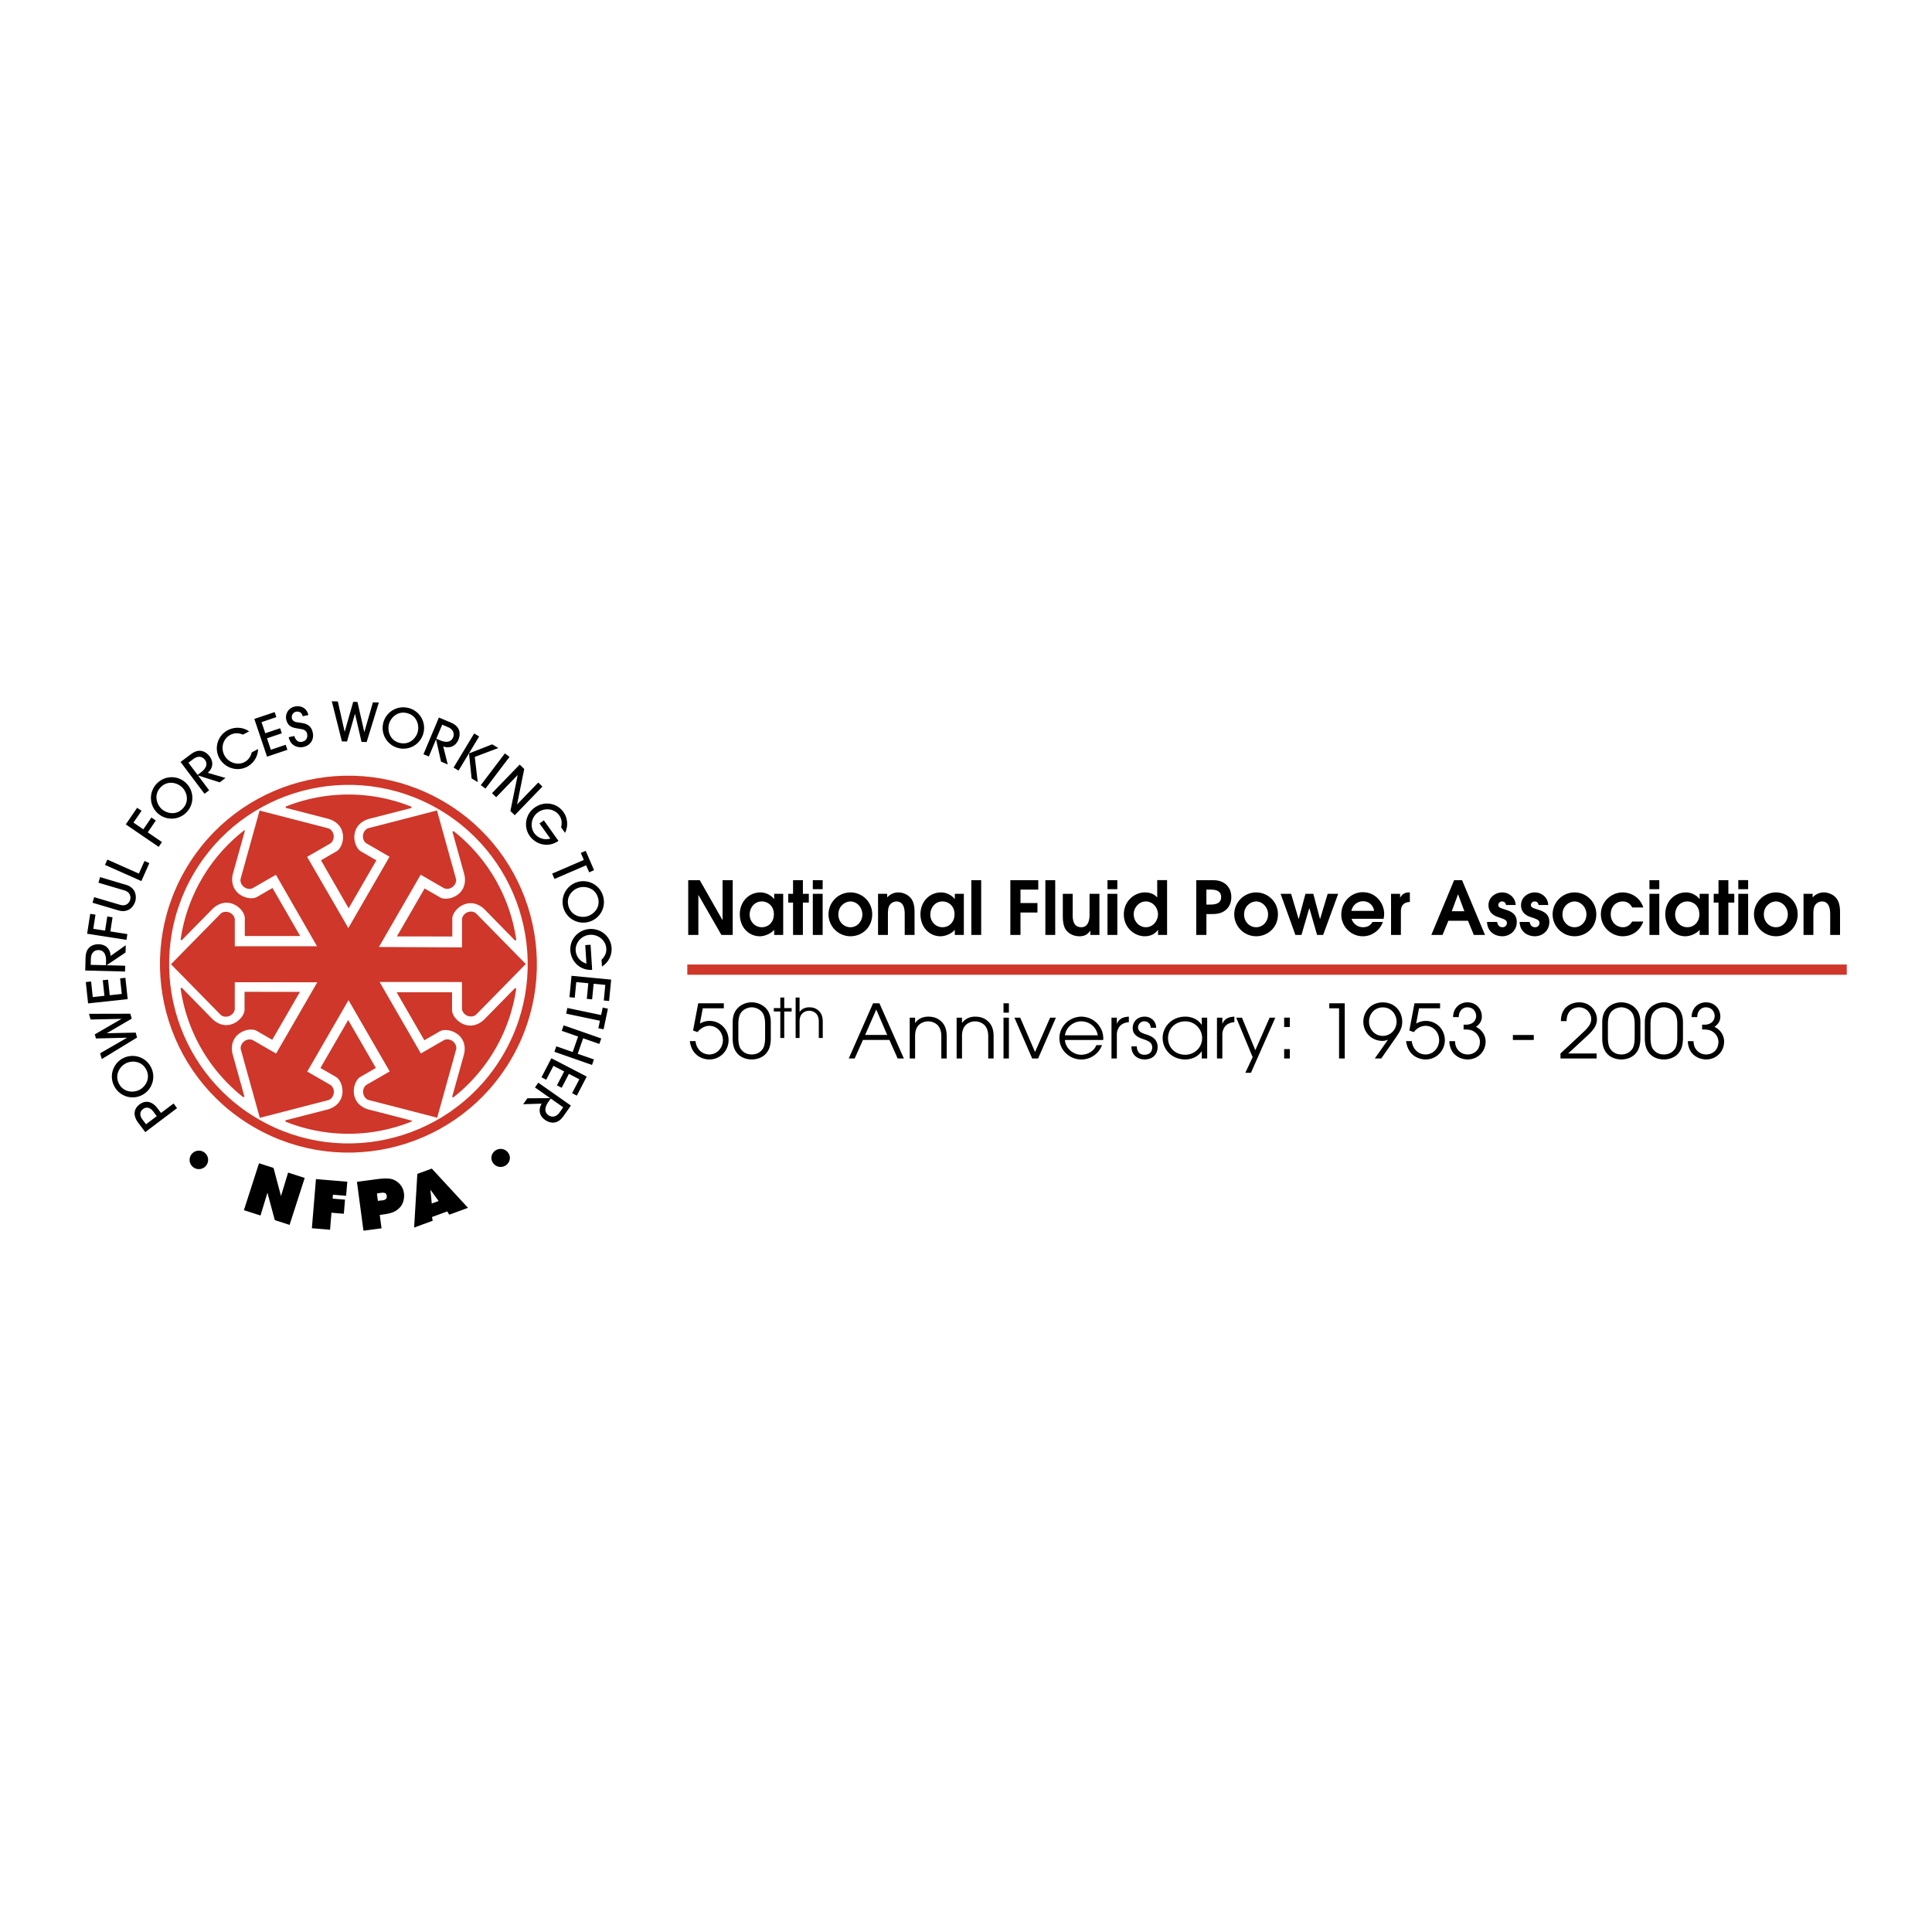 <svg xmlns="http://www.w3.org/2000/svg" width="2500" height="2500" viewBox="0 0 192.756 192.756"><path fill-rule="evenodd" clip-rule="evenodd" fill="#fff" d="M0 0h192.756v192.756H0V0z"/><path d="M28.495 111.838a16.828 16.828 0 0 0 12.495.017l.006-.005-4.305-1.109c-2.072-.667-1.58-2.976-.708-3.391l1.425-.823-2.669-4.627-2.675 4.627 1.424.822c.872.416 1.364 2.725-.708 3.39l-4.285 1.099zM45.177 109.443a16.814 16.814 0 0 0 6.26-10.814l.002-.007-3.115 3.175c-1.613 1.459-3.365-.122-3.29-1.084l.001-1.646-5.346-.002 2.672 4.631 1.424-.822c.797-.546 3.042.183 2.583 2.309l-1.191 4.26zM51.443 93.798A16.799 16.799 0 0 0 45.21 82.97l-.005-.005 1.191 4.284c.457 2.126-1.787 2.854-2.583 2.307l-1.425-.823-2.674 4.628 5.346.004v-1.646c-.075-.962 1.678-2.542 3.291-1.081l3.092 3.16zM41.028 80.549a16.813 16.813 0 0 0-12.493-.017l-.008.003 4.307 1.111c2.07.665 1.578 2.974.706 3.389l-1.424.822 2.67 4.63 2.674-4.629-1.424-.822c-.871-.416-1.362-2.723.709-3.389l4.283-1.098zM24.347 82.943a16.82 16.82 0 0 0-6.262 10.812v.007L21.2 90.59c1.613-1.461 3.366.12 3.289 1.083v1.644l5.345.002-2.672-4.631-1.422.822c-.798.548-3.041-.183-2.581-2.308l1.188-4.259z" fill-rule="evenodd" clip-rule="evenodd" fill="#ce3729" stroke="#ce3729" stroke-width=".134" stroke-miterlimit="2.613"/><path d="M34.753 92.726l4.203-7.276-2.412-1.393c-.516-.474-.21-1.263.251-1.371l6.755-1.745 1.87 6.729c.136.454-.394 1.113-1.062.901l-2.413-1.393-4.258 7.37 8.475.04v-2.919c.152-.685.988-.814 1.312-.467l4.889 4.978-4.892 4.982c-.324.347-1.162.216-1.313-.471l.001-2.783-8.404-.005 4.21 7.293 2.411-1.39c.67-.212 1.2.446 1.062.901l-1.866 6.724-6.761-1.745c-.463-.108-.768-.898-.25-1.373l2.412-1.39-4.202-7.271-4.208 7.283 2.412 1.394c.518.474.211 1.262-.251 1.37l-6.755 1.746-1.869-6.728c-.138-.455.393-1.116 1.062-.902l2.411 1.393 4.201-7.271-8.416-.008-.001 2.785c-.151.686-.988.815-1.312.469l-4.89-4.979 4.893-4.982c.324-.347 1.162-.216 1.312.47v2.784l8.388.002-4.194-7.292-2.413 1.391c-.668.211-1.199-.448-1.062-.903l1.866-6.722L32.71 82.7c.461.107.768.897.249 1.371l-2.412 1.392 4.206 7.263z" fill-rule="evenodd" clip-rule="evenodd" fill="#ce3729" stroke="#ce3729" stroke-width=".134" stroke-miterlimit="2.613"/><path d="M18.082 98.587a16.798 16.798 0 0 0 6.232 10.829l.006.004-1.191-4.283c-.458-2.128 1.786-2.855 2.583-2.309l1.423.823 2.676-4.627-5.346-.002v1.644c.075.964-1.679 2.543-3.29 1.082l-3.093-3.161z" fill-rule="evenodd" clip-rule="evenodd" fill="#ce3729" stroke="#ce3729" stroke-width=".134" stroke-miterlimit="2.613"/><path d="M50.645 105.371c5.067-8.773 2.064-19.992-6.707-25.061-8.771-5.067-19.991-2.065-25.059 6.706-5.067 8.772-2.065 19.992 6.707 25.059 8.771 5.069 19.991 2.068 25.059-6.704" fill="none" stroke="#ce3729" stroke-width=".915" stroke-miterlimit="2.613"/><path d="M17.316 110.096l.35.463-3.172 2.393-.692-.917c-.572-.759-.449-1.416.117-1.844.566-.426 1.231-.363 1.804.396l.342.454 1.251-.945zm-1.676 1.264l-.343-.455c-.397-.527-.795-.43-1.03-.251-.236.178-.439.532-.041 1.06l.343.454 1.071-.808zM15.059 106.466a2.067 2.067 0 0 1-.878 2.785 2.056 2.056 0 0 1-2.782-.886 2.052 2.052 0 0 1 .887-2.789 2.064 2.064 0 0 1 2.773.89zm-3.188 1.655c.472.91 1.481.906 2.043.614.577-.299 1.144-1.119.673-2.024-.472-.91-1.476-.909-2.029-.622-.624.323-1.142 1.155-.687 2.032zM13.143 101.63l-2.476 1.447.003.01 2.867-.063.138.491-3.52 2.15-.164-.578 2.672-1.542-.003-.011-3.086.074-.116-.408 2.651-1.535-.003-.011-3.067.064-.161-.569 4.126-.01.139.491zM12.74 99.686l-3.951.423-.229-2.13.528-.056.167 1.554 1.164-.125-.167-1.554.529-.057.167 1.554 1.201-.129-.167-1.554.529-.056.229 2.13zM12.525 95.03l-1.875 1.262v.011l1.841.048-.015.579-3.972-.102.032-1.229c.014-.559.156-.845.36-1.049.248-.246.616-.35.948-.341 1.052.027 1.196.911 1.189 1.169l1.51-1.073-.018.725zm-1.956 1.271l.011-.397c.006-.236.017-1.095-.75-1.115-.333-.009-.747.207-.763.861l-.017.612 1.519.039zM12.62 93.767l-3.927-.609L9 91.174l.526.081-.219 1.412 1.178.182.219-1.411.525.081-.219 1.412 1.698.262-.088.574zM12.566 88.275c.433.128.704.365.863.676a1.44 1.44 0 0 1-.527 1.781c-.303.173-.66.225-1.093.097l-2.579-.764.165-.556 2.564.759c.706.209.96-.275 1.022-.481.061-.206.11-.751-.595-.96l-2.564-.759.165-.556 2.579.763zM14.105 87.905l-3.631-1.614.236-.53 3.145 1.398.561-1.261.485.216-.796 1.791zM15.832 84.491l-3.281-2.241 1.133-1.658.439.3-.806 1.178.985.673.805-1.18.439.301-.805 1.179 1.418.969-.327.479zM18.625 81.028a2.066 2.066 0 0 1-2.918.085 2.056 2.056 0 0 1-.078-2.918 2.053 2.053 0 0 1 2.926-.078c.788.745.882 2.053.07 2.911zm-2.61-2.467c-.705.745-.371 1.696.09 2.132.472.446 1.433.712 2.134-.029.704-.745.374-1.693-.078-2.121-.512-.484-1.467-.701-2.146.018zM21.923 78.054l-2.154-.684-.009.006 1.107 1.472-.464.349-2.388-3.175.982-.739c.446-.336.759-.403 1.045-.37.347.042.657.266.856.532.633.841.029 1.503-.177 1.658l1.779.516-.577.435zm-2.211-.742l.317-.239c.189-.142.869-.667.407-1.28-.2-.266-.625-.457-1.149-.063l-.489.368.914 1.214zM24.238 73.293c-.167-.064-.677-.276-1.248.022-.733.382-.994 1.287-.606 2.03.396.757 1.322 1.048 2.013.688.371-.193.625-.556.718-.968l.633-.331a2.042 2.042 0 0 1-1.11 1.772c-1 .521-2.248.101-2.771-.898a2.039 2.039 0 0 1 .867-2.76 2.12 2.12 0 0 1 1.255-.218c.438.062.695.23.868.34l-.619.323zM26.644 75.494l-1.27-3.765 2.03-.684.17.503-1.481.499.374 1.109 1.48-.499.171.504-1.481.499.386 1.145 1.48-.499.17.504-2.029.684zM29.373 73.432c.027.132.203.693.776.575.357-.073.575-.375.491-.786-.09-.436-.467-.458-.757-.507-.562-.093-.701-.13-.916-.267-.214-.137-.357-.404-.413-.677a1.09 1.09 0 0 1 .871-1.281c.647-.133 1.203.197 1.338.854l-.568.117c-.088-.432-.431-.498-.663-.45-.337.069-.458.412-.412.638.077.374.45.401.631.43.527.083 1.263.091 1.456 1.027.14.678-.236 1.276-.952 1.423-.536.11-1.273-.111-1.451-.979l.569-.117zM36.07 74.02l-.647-2.794h-.01l-.792 2.755-.511-.013-1.006-4.001.601.016.678 3.01h.011l.846-2.97.424.011.679 2.988.011.001.851-2.948.59.015-1.215 3.943-.51-.013zM39.778 74.641a2.067 2.067 0 0 1-1.55-2.474 2.057 2.057 0 0 1 2.479-1.543 2.051 2.051 0 0 1 1.547 2.485 2.064 2.064 0 0 1-2.476 1.532zm.809-3.499c-.999-.231-1.651.538-1.793 1.156-.146.633.11 1.596 1.104 1.826.999.231 1.649-.533 1.79-1.14.158-.687-.138-1.621-1.101-1.842zM44.003 75.986l-.494-2.206-.01-.004-.713 1.697-.536-.223 1.539-3.663 1.134.476c.515.216.729.452.846.717.14.32.102.701-.027 1.008-.408.97-1.284.782-1.522.683l.451 1.797-.668-.282zm-.473-2.284l.366.154c.218.092 1.014.415 1.312-.293.129-.307.079-.77-.525-1.024l-.564-.237-.589 1.4zM47.052 77.664l-.257-2.494-.009-.006-1.035 1.715-.497-.3 2.054-3.402.496.3-1.018 1.687.009.006 2.31-.907.611.369-2.346.885.293 2.516-.611-.369zM47.972 78.33l2.402-3.165.462.35-2.402 3.165-.462-.35zM50.923 80.915l.723-3.574-.008-.008-2.135 2.208-.417-.403 2.762-2.856.455.44-.711 3.516.008.008 2.101-2.173.417.403-2.762 2.857-.433-.418zM55.982 82.544c.052-.242.152-.721-.188-1.198-.479-.674-1.431-.788-2.108-.305-.713.507-.817 1.471-.381 2.083a1.46 1.46 0 0 0 1.598.542l-1.074-1.509.433-.309 1.457 2.047c-1.097.754-2.3.306-2.86-.481a2.033 2.033 0 0 1 .491-2.847c.932-.664 2.203-.48 2.866.452.392.551.516 1.345.159 2.075l-.393-.55zM55.09 87.161l3.16-1.364-.302-.7.487-.21.835 1.932-.488.21-.303-.7-3.159 1.364-.23-.532zM56.198 90.517a2.066 2.066 0 0 1 1.459-2.529 2.056 2.056 0 0 1 2.525 1.466 2.051 2.051 0 0 1-1.47 2.531 2.064 2.064 0 0 1-2.514-1.468zm3.47-.926c-.264-.991-1.25-1.207-1.862-1.043-.627.167-1.357.846-1.095 1.832.264.991 1.245 1.208 1.847 1.047.679-.182 1.365-.882 1.11-1.836zM60.017 95.755c.172-.178.51-.533.473-1.117-.052-.825-.8-1.423-1.631-1.371-.873.055-1.47.819-1.423 1.569.007.112.073.985 1.072 1.304l-.117-1.849.531-.033.158 2.508c-1.33.062-2.115-.953-2.176-1.917-.074-1.158.809-2.09 1.918-2.161 1.141-.072 2.124.753 2.196 1.895a2.037 2.037 0 0 1-.959 1.847l-.042-.675zM57.02 97.355l3.955.382-.205 2.132-.529-.051.149-1.555-1.164-.113-.15 1.556-.53-.051.15-1.555-1.202-.117-.15 1.556-.529-.051.205-2.133zM56.606 100.565l3.368.707.157-.746.52.11-.433 2.059-.519-.109.156-.746-3.368-.708.119-.567zM55.505 104.391l1.632.57.54-1.546-1.632-.57.192-.548 3.751 1.31-.192.547-1.617-.564-.54 1.546 1.617.564-.191.548-3.751-1.31.191-.547zM55.01 105.58l3.528 1.829-.987 1.902-.472-.245.72-1.387-1.04-.539-.719 1.387-.472-.245.72-1.386-1.073-.557-.719 1.388-.472-.246.986-1.901zM52.616 109.576l2.26-.013.006-.01-1.507-1.059.333-.475 3.251 2.285-.707 1.006c-.321.457-.598.616-.88.674-.343.067-.707-.05-.979-.242-.861-.604-.491-1.421-.343-1.632l-1.852.058.418-.592zm2.332.025l-.229.325c-.136.193-.621.902.007 1.344.272.191.736.241 1.113-.295l.352-.501-1.243-.873zM28.034 119.33l.711-2.34 1.655.533-1.508 4.683-1.474-.475-.737-2.735-.691 2.275-1.656-.532 1.508-4.683 1.448.466.744 2.808zM31.523 117.639l3.127.258-.116 1.408-1.315-.109-.032.39 1.234.102-.116 1.408-1.235-.103-.14 1.698-1.813-.15.406-4.902zM37.589 117.648c1.142-.151 1.551-.037 1.855.138.514.289.791.755.859 1.268.068.512-.089 1.089-.409 1.418-.345.35-.695.567-1.624.691l-.382.051.178 1.335-1.804.24-.65-4.877 1.977-.264zm.113 2.165l.33-.045a.984.984 0 0 0 .306-.047c.154-.061.281-.151.246-.414-.035-.26-.188-.295-.363-.312a1.487 1.487 0 0 0-.357.041l-.26.035.098.742zM43.172 121.794l-1.854.679.32-5.355 1.442-.528 3.616 3.916-1.873.685-.197-.327-1.525.558.071.372zm-.227-3.096l.132 1.378.683-.25-.815-1.128zM19.844 114.802a.92.92 0 0 1 .92.918.923.923 0 0 1-1.846 0 .92.92 0 0 1 .926-.918zM49.952 114.627c.506 0 .92.412.92.918a.924.924 0 0 1-1.846 0c0-.511.417-.918.926-.918zM68.664 87.812h1.152l2.26 3.973h.015v-3.973h1.012v5.465h-1.13l-2.283-3.973h-.015v3.973h-1.011v-5.465zM78.14 93.277h-.901v-.509c-.31.369-.916.643-1.433.643-1.057 0-1.994-.842-1.994-2.209 0-1.255.916-2.164 2.053-2.164.835 0 1.33.598 1.359.657h.015v-.517h.901v4.099zm-2.127-3.339c-.805 0-1.219.694-1.219 1.308 0 .694.517 1.263 1.219 1.263.68 0 1.197-.532 1.197-1.292 0-.85-.614-1.279-1.197-1.279zM79.123 90.05h-.48v-.872h.48v-1.366h.982v1.366h.591v.872h-.591v3.227h-.982V90.05zM81.095 87.812h.982v.901h-.982v-.901zm0 1.366h.982v4.1h-.982v-4.1zM82.661 91.231a2.193 2.193 0 0 1 2.187-2.194c1.16 0 2.172.923 2.172 2.179 0 1.344-1.035 2.194-2.172 2.194a2.193 2.193 0 0 1-2.187-2.179zm3.376.008c0-.746-.576-1.3-1.189-1.3-.509 0-1.204.436-1.204 1.293 0 .775.583 1.278 1.204 1.278.716-.001 1.189-.621 1.189-1.271zM87.603 89.178h.909v.354c.163-.155.502-.495 1.123-.495.354 0 .894.155 1.233.569.377.45.377 1.138.377 1.455v2.216h-.982v-2.023c0-.34 0-1.315-.827-1.315a.84.84 0 0 0-.672.362c-.177.251-.177.679-.177 1.026v1.95h-.983v-4.099h-.001zM96.164 93.277h-.901v-.509c-.31.369-.916.643-1.433.643-1.056 0-1.994-.842-1.994-2.209 0-1.255.916-2.164 2.054-2.164.834 0 1.33.598 1.359.657h.014v-.517h.901v4.099zm-2.127-3.339c-.805 0-1.219.694-1.219 1.308 0 .694.518 1.263 1.219 1.263.68 0 1.196-.532 1.196-1.292 0-.85-.612-1.279-1.196-1.279zM96.91 87.812h.983v5.465h-.983v-5.465zM100.803 87.812h2.785v.945h-1.774v1.337h1.692v.946h-1.692v2.237h-1.011v-5.465zM104.297 87.812h.982v5.465h-.982v-5.465zM109.689 89.178v4.1h-.902v-.414h-.014c-.162.222-.428.547-1.057.547-.746 0-1.168-.37-1.373-.65-.305-.436-.305-1.101-.305-1.44v-2.143h.984v2.091c0 .332 0 1.241.855 1.241.621 0 .828-.583.828-1.233v-2.098h.984v-.001zM110.494 87.812h.982v.901h-.982v-.901zm0 1.366h.982v4.1h-.982v-4.1zM116.441 93.277h-.902v-.502h-.014c-.186.295-.613.635-1.309.635-1.041 0-2.09-.857-2.09-2.179 0-1.381 1.107-2.194 2.09-2.194.6 0 .953.199 1.24.502V87.81h.984v5.467h.001zm-2.121-.768c.738 0 1.211-.665 1.211-1.286 0-.672-.516-1.285-1.211-1.285-.73 0-1.211.68-1.211 1.256 0 .761.569 1.315 1.211 1.315zM119.352 87.812h1.373c.584 0 1.086 0 1.604.436.354.325.518.746.518 1.256s-.164.931-.518 1.255c-.518.436-1.02.436-1.604.436h-.361v2.083h-1.012v-5.466zm1.011 2.437h.324c.438 0 1.146-.03 1.146-.746 0-.717-.695-.746-1.109-.746h-.361v1.492zM123.141 91.231a2.192 2.192 0 0 1 2.186-2.194c1.16 0 2.172.923 2.172 2.179 0 1.344-1.033 2.194-2.172 2.194a2.192 2.192 0 0 1-2.186-2.179zm3.375.008c0-.746-.576-1.3-1.189-1.3-.508 0-1.203.436-1.203 1.293 0 .775.584 1.278 1.203 1.278.716-.001 1.189-.621 1.189-1.271zM127.766 89.178h1.048l.747 2.504h.013l.672-2.504h.783l.666 2.504h.014l.754-2.504h1.049l-1.5 4.099h-.606l-.767-2.659h-.016l-.775 2.659h-.606l-1.476-4.099zM134.855 91.667c.045.266.43.842 1.131.842.436 0 .76-.185.945-.524h1.035c-.236.739-1.02 1.426-1.98 1.426a2.154 2.154 0 0 1-2.164-2.172c0-1.16.893-2.224 2.156-2.224 1.301 0 2.121 1.123 2.121 2.157 0 .192-.031.362-.059.495h-3.185zm2.239-.79a1.096 1.096 0 0 0-1.107-.96c-.361 0-.975.2-1.16.96h2.267zM138.785 89.178h.902v.362h.014c.186-.267.371-.502.879-.502h.082v.953c-.895.037-.895.739-.895.982v2.305h-.982v-4.1zM145.08 87.812h.789l2.291 5.466h-1.115l-.584-1.411h-1.957l-.584 1.411h-1.115l2.275-5.466zm-.236 3.102h1.256l-.621-1.677h-.016l-.619 1.677zM150.258 90.293c-.066-.325-.289-.354-.393-.354a.36.36 0 0 0-.375.354c0 .236.168.288.693.458.51.155 1.145.399 1.145 1.226 0 .923-.73 1.433-1.432 1.433-.406 0-.91-.14-1.227-.54-.252-.31-.289-.635-.311-.886h1.004c.045.185.133.524.539.524a.418.418 0 0 0 .443-.414c0-.303-.221-.376-.922-.613-.467-.155-.916-.502-.916-1.174 0-.798.717-1.271 1.373-1.271.613 0 1.301.443 1.338 1.255h-.959v.002zM153.508 90.293c-.066-.325-.289-.354-.391-.354a.36.36 0 0 0-.377.354c0 .236.17.288.693.458.51.155 1.145.399 1.145 1.226 0 .923-.73 1.433-1.432 1.433-.406 0-.91-.14-1.227-.54-.252-.31-.289-.635-.311-.886h1.004c.045.185.133.524.541.524a.417.417 0 0 0 .441-.414c0-.303-.221-.376-.922-.613-.467-.155-.918-.502-.918-1.174 0-.798.719-1.271 1.375-1.271.613 0 1.301.443 1.338 1.255h-.959v.002zM154.904 91.231a2.192 2.192 0 0 1 2.186-2.194c1.16 0 2.172.923 2.172 2.179 0 1.344-1.033 2.194-2.172 2.194a2.193 2.193 0 0 1-2.186-2.179zm3.375.008c0-.746-.576-1.3-1.189-1.3-.51 0-1.203.436-1.203 1.293 0 .775.582 1.278 1.203 1.278.717-.001 1.189-.621 1.189-1.271zM163.953 91.94c-.332.916-1.094 1.47-2.053 1.47-1.051 0-2.18-.842-2.18-2.202 0-1.256 1.041-2.171 2.172-2.171.516 0 1.639.236 2.061 1.5h-1.107c-.119-.207-.348-.599-.953-.599-.6 0-1.189.443-1.189 1.285 0 .702.494 1.286 1.232 1.286.326 0 .65-.155.91-.569h1.107zM164.566 87.812h.982v.901h-.982v-.901zm0 1.366h.982v4.1h-.982v-4.1zM170.475 93.277h-.9v-.509c-.311.369-.916.643-1.434.643-1.057 0-1.994-.842-1.994-2.209 0-1.255.916-2.164 2.055-2.164.834 0 1.328.598 1.357.657h.016v-.517h.9v4.099zm-2.127-3.339c-.805 0-1.219.694-1.219 1.308 0 .694.518 1.263 1.219 1.263.68 0 1.197-.532 1.197-1.292 0-.85-.613-1.279-1.197-1.279zM171.457 90.05h-.48v-.872h.48v-1.366h.982v1.366h.592v.872h-.592v3.227h-.982V90.05zM173.43 88.712h.982v-.901h-.982v.901zm0 4.565h.982v-4.1h-.982v4.1zM174.996 91.231a2.192 2.192 0 0 1 2.186-2.194c1.16 0 2.172.923 2.172 2.179 0 1.344-1.033 2.194-2.172 2.194a2.193 2.193 0 0 1-2.186-2.179zm3.375.008c0-.746-.576-1.3-1.189-1.3-.51 0-1.203.436-1.203 1.293 0 .775.584 1.278 1.203 1.278.716-.001 1.189-.621 1.189-1.271zM179.938 89.178h.908v.354c.164-.155.502-.495 1.123-.495.355 0 .895.155 1.234.569.377.45.377 1.138.377 1.455v2.216h-.982v-2.023c0-.34 0-1.315-.828-1.315a.841.841 0 0 0-.672.362c-.178.251-.178.679-.178 1.026v1.95h-.982v-4.099zM69.662 100.099h2.554v.499h-2.102l-.284 1.519c.184-.098.506-.261.966-.261 1.066 0 1.895.855 1.895 1.927 0 .997-.79 1.92-1.925 1.92-.46 0-1.726-.216-1.941-1.83h.568c.092.841.698 1.331 1.373 1.331.806 0 1.358-.699 1.358-1.421 0-.818-.606-1.436-1.35-1.436-.468 0-.882.253-1.181.625l-.445-.156.514-2.717zM76.902 103.597c0 .551-.107.96-.284 1.25-.407.707-1.174.855-1.618.855-.445 0-1.212-.148-1.619-.855-.176-.29-.283-.699-.283-1.25v-1.607c0-.417.084-.752.214-1.012.353-.678 1.074-.975 1.688-.975.613 0 1.334.297 1.687.975.131.26.215.595.215 1.012v1.607zm-.568-1.481c0-.045 0-.7-.245-1.05-.253-.387-.729-.565-1.089-.565-.361 0-.836.179-1.09.565-.245.35-.245 1.005-.245 1.05v1.398c0 .171.007.789.215 1.102.261.401.652.587 1.12.587.467 0 .858-.186 1.12-.587.208-.312.214-.931.214-1.102v-1.398zM77.851 100.919h-.647v-.344h.647v-1.053h.394v1.053h.736v.344h-.736v2.641h-.394v-2.641zM79.38 99.522h.394v1.435h.011c.118-.18.422-.458.945-.458.377 0 .692.093.974.365.23.219.382.562.382 1.053v1.643h-.394v-1.643c0-.387-.124-.66-.292-.818a1.002 1.002 0 0 0-.67-.256 1 1 0 0 0-.669.256c-.169.158-.292.432-.287.818v1.643h-.394v-4.038zM87.104 100.099h.637l2.439 5.507h-.622l-.821-1.853h-2.639l-.829 1.853h-.59l2.425-5.507zm-.79 3.155h2.201l-1.089-2.529-1.112 2.529zM90.763 101.535h.537v.521h.016c.161-.245.575-.625 1.289-.625.513 0 .943.127 1.326.499.315.298.522.767.522 1.436v2.24h-.537v-2.24c0-.528-.168-.899-.398-1.116a1.375 1.375 0 0 0-.913-.35c-.238 0-.622.075-.914.35-.23.217-.398.588-.391 1.116v2.24h-.537v-4.071zM95.442 101.535h.537v.521h.016c.161-.245.575-.625 1.289-.625.514 0 .943.127 1.328.499.314.298.521.767.521 1.436v2.24h-.537v-2.24c0-.528-.17-.899-.4-1.116a1.369 1.369 0 0 0-1.825 0c-.229.217-.398.588-.391 1.116v2.24h-.537v-4.071h-.001zM100.121 101.036h.537v-.938h-.537v.938zm0 4.569h.537v-4.07h-.537v4.07zM101.211 101.535h.576l1.479 3.423 1.504-3.423h.576l-1.772 4.07h-.592l-1.771-4.07zM106.25 103.76c.039.797.807 1.474 1.627 1.474.768-.015 1.311-.454 1.504-.96h.566a2.19 2.19 0 0 1-2.062 1.429c-1.174 0-2.188-.923-2.188-2.128 0-1.153.959-2.121 2.18-2.144.92.008 1.572.536 1.871 1.042.283.439.346.893.322 1.287h-3.82zm3.275-.469c-.168-.96-.973-1.392-1.641-1.392-.66 0-1.48.432-1.635 1.392h3.276zM110.893 101.535h.535v.588h.016c.254-.573.729-.662 1.182-.692v.551c-.375.03-.697.164-.904.402a1.297 1.297 0 0 0-.293.84v2.382h-.535v-4.071h-.001zM113.422 104.399c.016.774.561.834.752.834.508 0 .783-.29.783-.729 0-.558-.521-.685-.836-.811-.43-.142-1.111-.364-1.111-1.131 0-.573.42-1.132 1.195-1.132.629 0 1.15.469 1.143 1.109h-.537c-.037-.498-.391-.641-.629-.641a.612.612 0 0 0-.637.611c0 .431.445.58.752.677.492.156 1.197.416 1.197 1.257.008.7-.43 1.258-1.32 1.258-.582 0-1.311-.387-1.287-1.303h.535v.001zM120.441 105.605h-.537v-.715h-.014c-.461.67-1.199.812-1.635.812-1.32 0-2.256-.975-2.256-2.143 0-1.087.883-2.129 2.256-2.129.453 0 1.189.142 1.635.818h.014v-.714h.537v4.071zm-2.185-.372c.904 0 1.68-.707 1.68-1.659 0-.894-.713-1.675-1.68-1.675-.92 0-1.719.648-1.719 1.682 0 .908.69 1.652 1.719 1.652zM121.416 101.535h.537v.588h.016c.252-.573.729-.662 1.182-.692v.551c-.377.03-.699.164-.906.402a1.307 1.307 0 0 0-.291.84v2.382h-.537v-4.071h-.001zM124.977 105.472l-1.635-3.937h.568l1.334 3.244 1.426-3.244h.568l-2.431 5.499h-.561l.731-1.562zM128.121 101.528h.566v.938h-.566v-.938zm0 3.14h.566v.938h-.566v-.938zM133.598 100.598h-.975v-.499h1.543v5.506h-.568v-5.007zM137.164 105.605l1.312-1.868-.016-.007c-.16.082-.354.119-.529.119-1.113 0-1.91-.863-1.91-1.913 0-.952.705-1.927 1.941-1.927 1.195 0 1.939.893 1.939 1.957 0 .633-.33 1.102-.682 1.614l-1.412 2.024h-.643v.001zm.799-5.096c-.807 0-1.373.632-1.373 1.421 0 .767.566 1.421 1.373 1.421.721 0 1.373-.572 1.373-1.436 0-.61-.445-1.406-1.373-1.406zM141.123 100.099h2.553v.499h-2.1l-.285 1.519c.184-.098.506-.261.967-.261 1.066 0 1.895.855 1.895 1.927 0 .997-.789 1.92-1.926 1.92-.459 0-1.727-.216-1.941-1.83h.568c.094.841.699 1.331 1.373 1.331.807 0 1.357-.699 1.357-1.421 0-.818-.605-1.436-1.35-1.436-.467 0-.883.253-1.182.625l-.443-.156.514-2.717zM144.973 101.476c.023-.93.676-1.473 1.436-1.473.859 0 1.434.654 1.434 1.413 0 .528-.291.812-.582 1.034.836.425.959 1.146.959 1.459 0 1.086-.852 1.793-1.787 1.793-.553 0-1.773-.306-1.834-1.823h.568c.021.275.045.499.199.737.207.334.574.587 1.066.587.658 0 1.219-.461 1.219-1.265 0-.528-.391-1.041-.967-1.176-.168-.037-.322-.044-.66-.052v-.483c.031 0 .131.007.193.007.904 0 1.059-.595 1.059-.863 0-.327-.207-.87-.883-.87-.453 0-.852.357-.852.975h-.568zM153.027 103.262v.498h-2.086v-.498h2.086zM155.689 105.106l1.994-1.86c.66-.617 1.074-1.004 1.074-1.577 0-.565-.482-1.168-1.227-1.168-.107 0-1.221.015-1.229 1.376h-.568c-.008-1.45 1.09-1.874 1.826-1.874 1.166 0 1.766.959 1.766 1.674 0 .647-.338 1.094-1.045 1.741l-1.824 1.688h2.838v.499h-3.605v-.499zM163.66 103.597c0 .551-.109.96-.285 1.25-.406.707-1.174.855-1.617.855-.445 0-1.213-.148-1.619-.855-.178-.29-.283-.699-.283-1.25v-1.607c0-.417.084-.752.215-1.012.352-.678 1.072-.975 1.688-.975.613 0 1.334.297 1.688.975.129.26.215.595.215 1.012v1.607h-.002zm-.568-1.481c0-.045 0-.7-.246-1.05-.252-.387-.729-.565-1.088-.565-.361 0-.836.179-1.09.565-.246.35-.246 1.005-.246 1.05v1.398c0 .171.008.789.215 1.102.262.401.652.587 1.121.587.467 0 .857-.186 1.119-.587.207-.312.215-.931.215-1.102v-1.398zM167.908 103.597c0 .551-.105.96-.283 1.25-.406.707-1.174.855-1.619.855-.443 0-1.211-.148-1.617-.855-.178-.29-.285-.699-.285-1.25v-1.607c0-.417.086-.752.215-1.012.354-.678 1.074-.975 1.688-.975.615 0 1.336.297 1.688.975.131.26.215.595.215 1.012v1.607h-.002zm-.566-1.481c0-.045 0-.7-.246-1.05-.252-.387-.729-.565-1.09-.565-.359 0-.836.179-1.088.565-.246.35-.246 1.005-.246 1.05v1.398c0 .171.008.789.215 1.102.262.401.652.587 1.119.587.469 0 .859-.186 1.121-.587.207-.312.215-.931.215-1.102v-1.398zM168.768 101.476c.023-.93.676-1.473 1.436-1.473.859 0 1.434.654 1.434 1.413 0 .528-.291.812-.582 1.034.836.425.959 1.146.959 1.459 0 1.086-.852 1.793-1.787 1.793-.553 0-1.773-.306-1.834-1.823h.568c.021.275.045.499.199.737.207.334.574.587 1.066.587.658 0 1.219-.461 1.219-1.265 0-.528-.391-1.041-.967-1.176-.168-.037-.322-.044-.66-.052v-.483c.031 0 .131.007.193.007.904 0 1.059-.595 1.059-.863 0-.327-.209-.87-.883-.87-.453 0-.852.357-.852.975h-.568z" fill-rule="evenodd" clip-rule="evenodd"/><path fill="none" stroke="#ce3729" stroke-width="1.023" stroke-miterlimit="2.613" d="M68.574 96.741h115.678"/></svg>